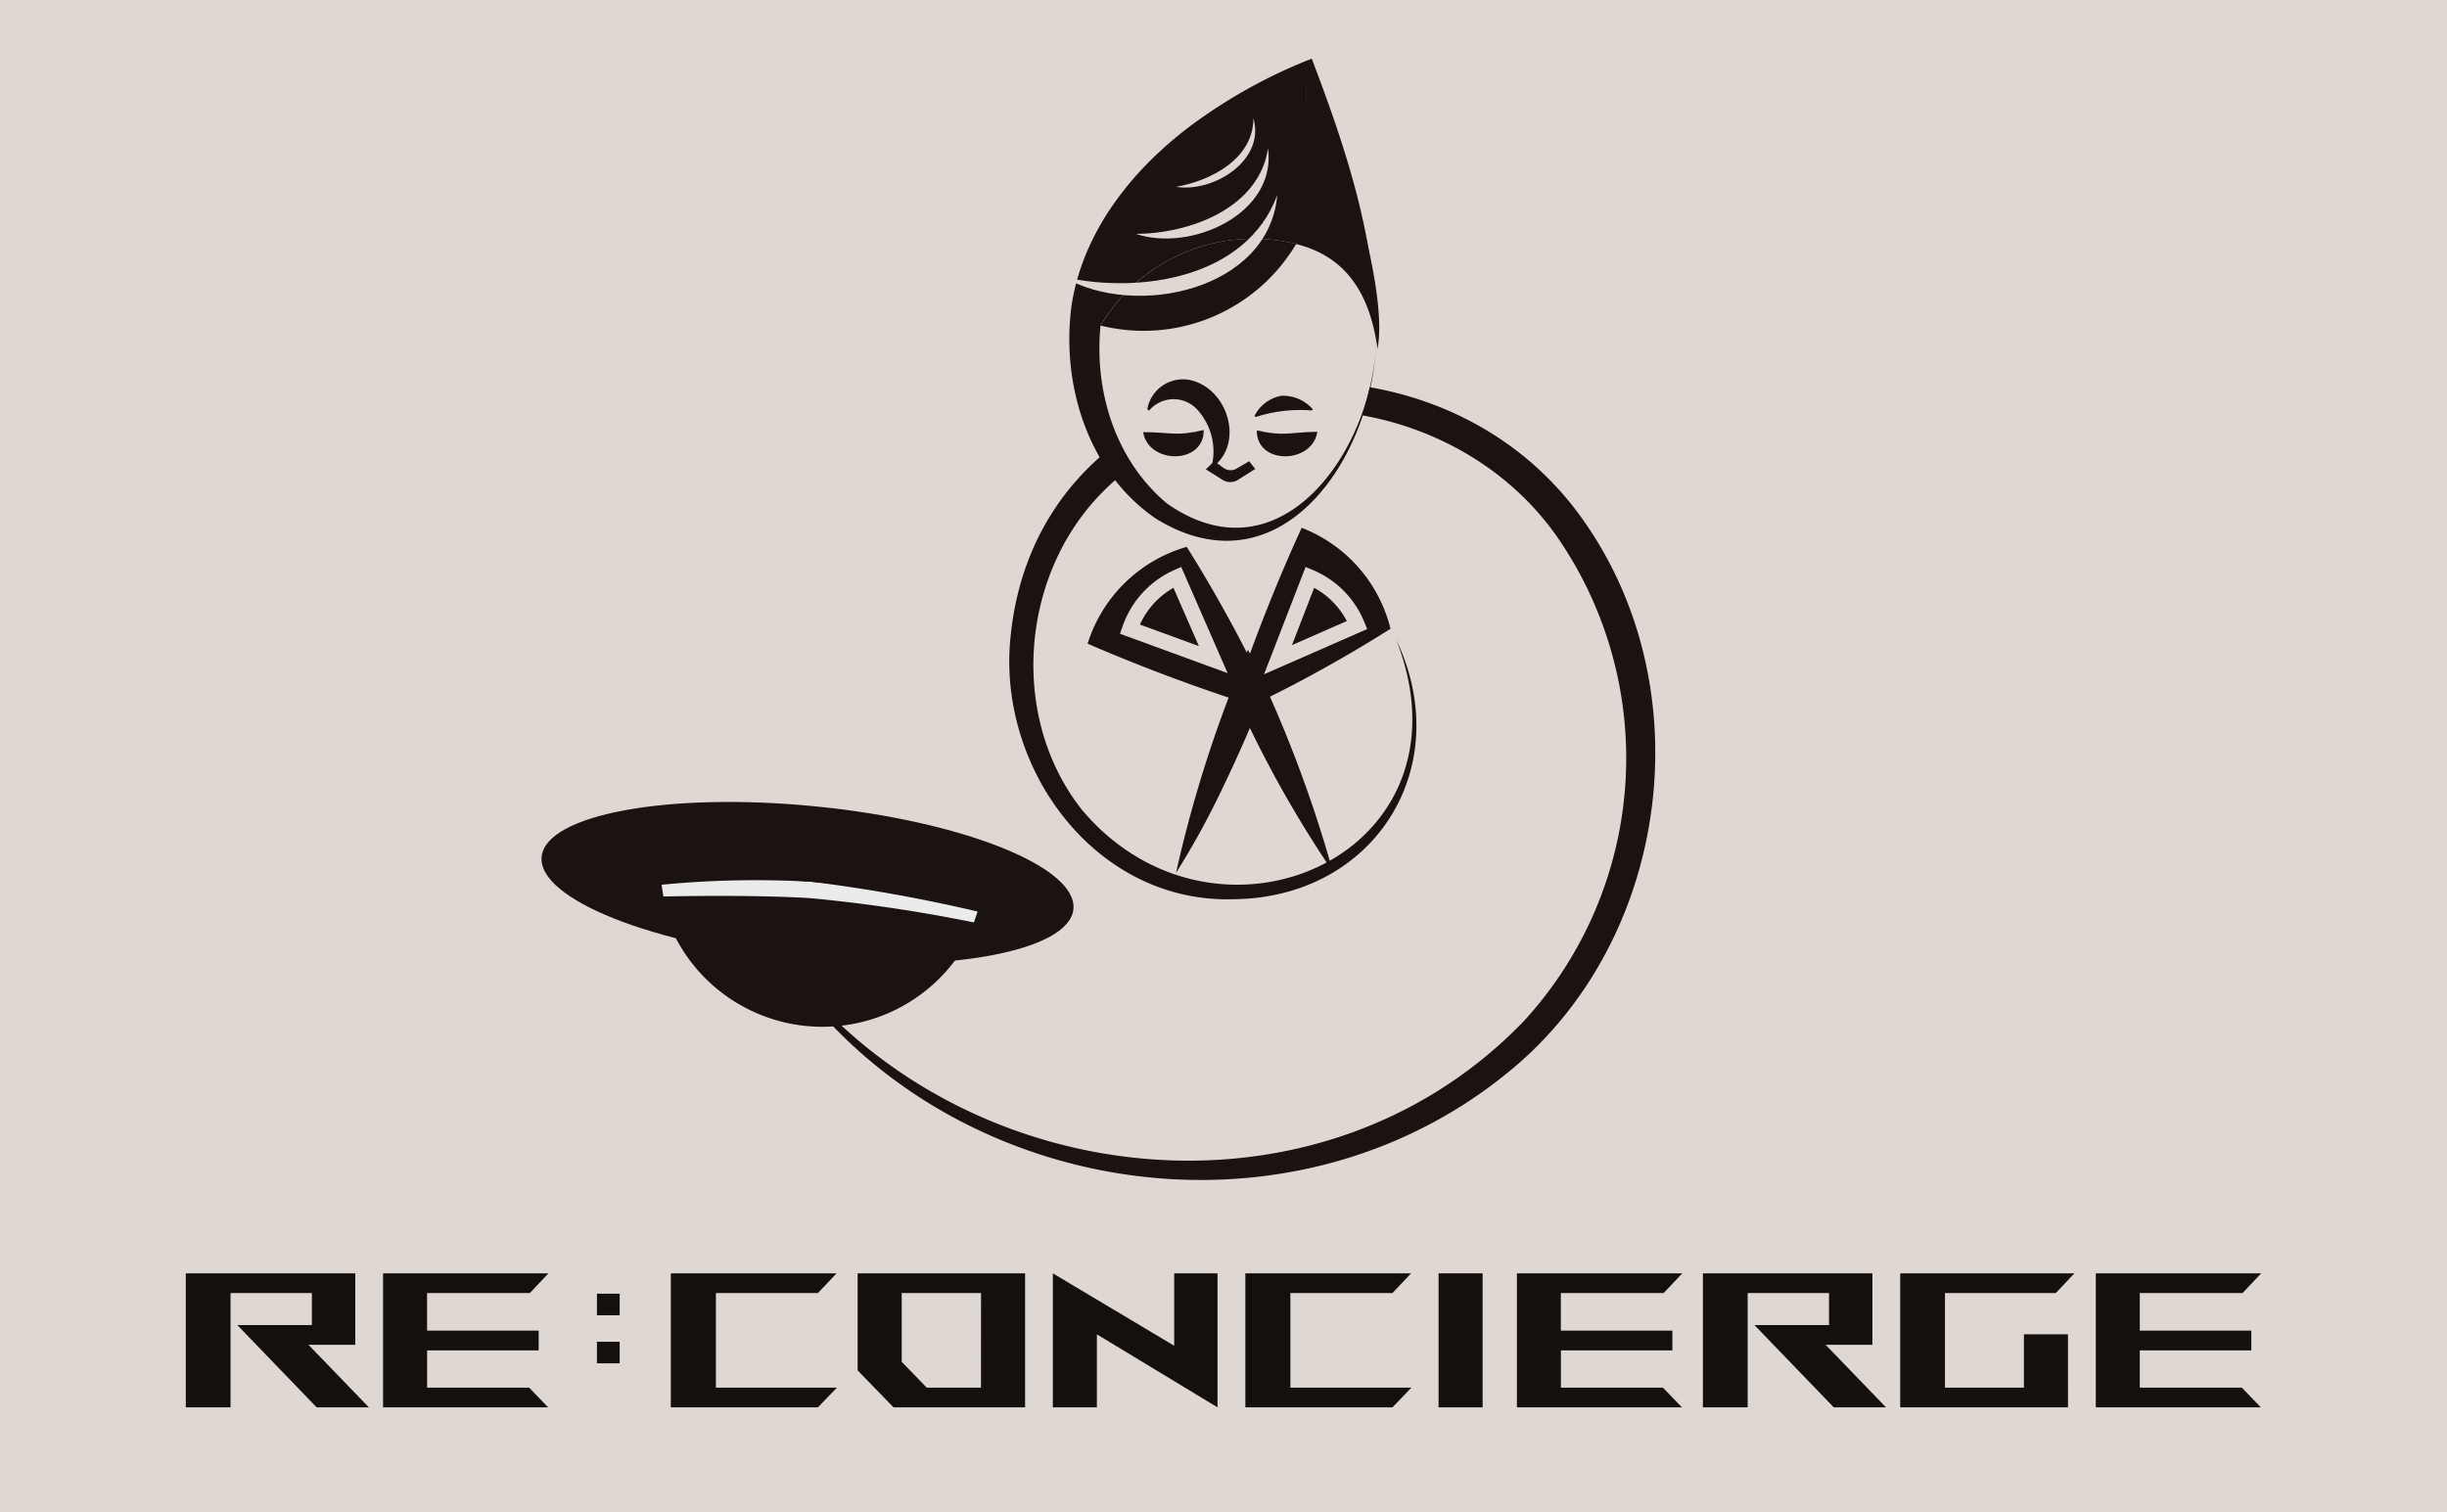 <svg xmlns="http://www.w3.org/2000/svg" xmlns:xlink="http://www.w3.org/1999/xlink" width="150.001" height="92.701" viewBox="0 0 150.001 92.701">
  <defs>
    <clipPath id="clip-path">
      <rect id="長方形_72" data-name="長方形 72" width="150.001" height="92.701" transform="translate(0 0)" fill="none"/>
    </clipPath>
  </defs>
  <g id="グループ_120" data-name="グループ 120" transform="translate(-56.439 -46)">
    <rect id="長方形_70" data-name="長方形 70" width="150.001" height="92.701" transform="translate(56.439 46)" fill="#dfd7d2"/>
    <g id="グループ_104" data-name="グループ 104" transform="translate(56.439 46)">
      <g id="グループ_103" data-name="グループ 103" clip-path="url(#clip-path)">
        <path id="パス_316" data-name="パス 316" d="M72.748,33.527a9.381,9.381,0,0,0-5.031,5.5l8.849,3.237Z" fill="#1a1311"/>
        <path id="パス_317" data-name="パス 317" d="M72.748,33.527a10.371,10.371,0,0,0-4.27,5.764l-.484-1.017c3,.939,5.963,1.983,8.875,3.164L75.757,42.62c-1.1-2.757-1.94-5.648-3.009-9.093m0,0A87.479,87.479,0,0,1,78.21,43.693a108.627,108.627,0,0,1-11.539-4.229,8.956,8.956,0,0,1,6.077-5.937" fill="#1a1311"/>
        <path id="パス_318" data-name="パス 318" d="M85.235,38.551a9.388,9.388,0,0,0-5.053-5.114l-3.418,8.83Z" fill="#1a1311"/>
        <path id="パス_319" data-name="パス 319" d="M85.235,38.551a10.471,10.471,0,0,0-5.361-4.379l1.051-.447c-.992,3-2.094,5.958-3.342,8.859l-1.172-1.122c2.674-1.067,5.478-1.883,8.824-2.911m0,0A83.656,83.656,0,0,1,75.3,43.934a105.485,105.485,0,0,1,4.492-11.576,8.926,8.926,0,0,1,5.446,6.193" fill="#1a1311"/>
        <path id="パス_320" data-name="パス 320" d="M81.705,53.446a69.534,69.534,0,0,1-6-10.782l1.747-.045c-.754,1.873-1.555,3.726-2.437,5.545a49.457,49.457,0,0,1-2.925,5.35A77.945,77.945,0,0,1,76.5,39.834a78.619,78.619,0,0,1,5.205,13.612" fill="#1a1311"/>
        <path id="パス_321" data-name="パス 321" d="M46.325,56.39c9.767,16.356,33.684,20.15,47.1,6.2a23.855,23.855,0,0,0,2.039-29.661c-6.255-8.955-20.16-10.59-27.925-2.712-5,5.086-5.68,13.783-1.216,19.432,8.258,9.824,24.386,2.741,19.271-10.417,3.709,7.8-1.336,15.846-10.033,15.9C67.336,55.352,61.383,47.466,61.9,39.6,63.182,21.556,87.287,18.091,97,31.816c7.415,10.385,5.382,25.8-4.471,33.86C78.021,77.627,55.1,72.9,46.325,56.39" fill="#1a1311"/>
        <path id="パス_322" data-name="パス 322" d="M65.8,55.735c-.255,2.594-7.76,3.978-16.762,3.092s-16.092-3.708-15.837-6.3,7.76-3.978,16.762-3.091,16.092,3.707,15.837,6.3" fill="#1a1311"/>
        <path id="パス_323" data-name="パス 323" d="M59.373,57.52,40.845,56.1,40.4,53.266l19.841,1.7Z" fill="#ebebeb"/>
        <path id="パス_324" data-name="パス 324" d="M60.528,53.649,40.306,51.962a13.876,13.876,0,0,0-.039,2.311,59.375,59.375,0,0,1,9.514-.208A96.211,96.211,0,0,1,60.1,55.928a13.854,13.854,0,0,0,.425-2.279" fill="#1a1311"/>
        <path id="パス_325" data-name="パス 325" d="M49.573,62.917a10.15,10.15,0,0,0,10.263-6.335A94.708,94.708,0,0,0,49.7,55.068c-3.793-.238-9.2-.1-9.2-.1a10.15,10.15,0,0,0,9.071,7.949" fill="#1a1311"/>
        <path id="パス_326" data-name="パス 326" d="M84.348,20.866c-.366,6.538-4,11.857-8.946,11.857s-8.946-5.309-8.946-11.857c0-10.985,13.7-16.695,13.7-16.695s4.569,9.9,4.188,16.695" fill="#dfd7d2"/>
        <path id="パス_327" data-name="パス 327" d="M84.348,20.866C84.242,27.888,78.556,36.537,70.86,31.8c-4.15-2.834-5.815-8.181-5.179-13.033.735-4.9,4.171-8.914,8.1-11.626a31.81,31.81,0,0,1,6.629-3.544c2.105,5.523,4.041,11.317,3.942,17.274m0,0c.107-5.8-2.142-11.358-4.591-16.509l.574.224a28.177,28.177,0,0,0-10.277,8.538c-3.9,5.168-3.608,13.468,1.47,17.739,7,4.92,12.689-3.352,12.824-9.992" fill="#1a1311"/>
        <path id="パス_328" data-name="パス 328" d="M72.165,35.388a5.42,5.42,0,0,0-2.909,3.182l5.117,1.872Z" fill="#1a1311"/>
        <path id="パス_329" data-name="パス 329" d="M72.165,35.388a5.42,5.42,0,0,0-2.909,3.182l5.117,1.872Z" fill="none" stroke="#dfd7d2" stroke-miterlimit="10" stroke-width="0.951"/>
        <path id="パス_330" data-name="パス 330" d="M83.194,38.317A5.378,5.378,0,0,0,80.3,35.388l-1.958,5.057Z" fill="#1a1311"/>
        <path id="パス_331" data-name="パス 331" d="M83.194,38.317A5.378,5.378,0,0,0,80.3,35.388l-1.958,5.057Z" fill="none" stroke="#dfd7d2" stroke-miterlimit="10" stroke-width="0.951"/>
        <path id="パス_332" data-name="パス 332" d="M70.076,26.494c1.771.007,1.987.278,3.71-.13.043,2.143-3.4,2.107-3.71.13" fill="#1a1311"/>
        <path id="パス_333" data-name="パス 333" d="M80.751,26.472c-.286,1.98-3.731,2.059-3.711-.085,1.726.389,1.94.112,3.711.085" fill="#1a1311"/>
        <path id="パス_334" data-name="パス 334" d="M77.35,28.82l-1.292.814a1.161,1.161,0,0,1-1.29,0l-1.292-.814.831-.8a.245.245,0,0,1,.27.021l.58.417a.454.454,0,0,0,.519.03l.781-.46a.245.245,0,0,1,.276.012Z" fill="#1a1311"/>
        <path id="パス_335" data-name="パス 335" d="M77.35,28.82l-1.292.814a1.161,1.161,0,0,1-1.29,0l-1.292-.814.831-.8a.245.245,0,0,1,.27.021l.58.417a.454.454,0,0,0,.519.03l.781-.46a.245.245,0,0,1,.276.012Z" fill="none" stroke="#dfd7d2" stroke-miterlimit="10" stroke-width="0.547"/>
        <path id="パス_336" data-name="パス 336" d="M70.33,25.083a2.22,2.22,0,0,1,3.082-1.637c1.952.8,2.722,3.746,1.018,5.114l-.139-.034a3.807,3.807,0,0,0-.822-3.325,1.965,1.965,0,0,0-3.037-.019l-.1-.1" fill="#1a1311"/>
        <path id="パス_337" data-name="パス 337" d="M80.411,25.166a8.878,8.878,0,0,0-3.435.4l-.082-.05a2.3,2.3,0,0,1,1.667-1.252,2.422,2.422,0,0,1,1.918.833Z" fill="#1a1311"/>
        <path id="パス_338" data-name="パス 338" d="M84.457,21.421a.923.923,0,0,1,0-.129c.65-3.8-2.4-13.314-4.3-17.12-.186,1.538.05,9.518-.708,10.79,2.974.738,4.515,2.914,5,6.459" fill="#1a1311"/>
        <path id="パス_339" data-name="パス 339" d="M76.821,14.639a10.931,10.931,0,0,1,2.633.322A10.819,10.819,0,0,0,80.9,10.713c-1.125-2.354-.744-6.542-.744-6.542s-6.4,2.967-9.136,6.091a22.864,22.864,0,0,0-4.569,10.66c.864.5.017-1.211,1.009-.963a10.88,10.88,0,0,1,9.356-5.32" fill="#1a1311"/>
        <path id="パス_340" data-name="パス 340" d="M67.465,19.959a10.881,10.881,0,0,0,11.989-5,10.888,10.888,0,0,0-11.989,5" fill="#1a1311"/>
        <path id="パス_341" data-name="パス 341" d="M65.195,16.982c4.708,1.064,11.24.058,13.1-5.025-.492,5.842-8.706,7.6-13.1,5.025" fill="#dfd7d2"/>
        <path id="パス_342" data-name="パス 342" d="M69.632,14.34c3.3-.019,7.537-1.563,8.1-5.242.535,4.028-4.747,6.37-8.1,5.242" fill="#dfd7d2"/>
        <path id="パス_343" data-name="パス 343" d="M72.088,11.455c2.154-.373,4.738-1.724,4.747-4.2.74,2.588-2.453,4.567-4.747,4.2" fill="#dfd7d2"/>
        <path id="パス_344" data-name="パス 344" d="M19.41,86.284,14.548,81.24h4.571V79.276H14.132v7.008H11.389V78.067h10.39V82.45H18.911l3.7,3.834Z" fill="#14100e"/>
        <path id="パス_345" data-name="パス 345" d="M33.6,86.284H23.482V78.067H33.621l-1.142,1.209h-6.3v2.305H33.02v1.21H26.182v2.285h6.254Z" fill="#14100e"/>
        <path id="パス_346" data-name="パス 346" d="M36.593,79.317h1.392v1.322H36.593Zm0,2.946h1.392v1.322H36.593Z" fill="#14100e"/>
        <path id="パス_347" data-name="パス 347" d="M50.139,86.284H41.121V78.067H51.282l-1.143,1.209H43.884v5.8H51.3Z" fill="#14100e"/>
        <path id="パス_348" data-name="パス 348" d="M62.838,86.285H54.773l-2.2-2.267v-5.95H62.838Zm-2.7-7.008H55.275V83.49l1.533,1.586h3.325Z" fill="#14100e"/>
        <path id="パス_349" data-name="パス 349" d="M67.239,81.808v4.476h-2.7V78.068l7.438,4.439V78.068h2.657v8.216Z" fill="#14100e"/>
        <path id="パス_350" data-name="パス 350" d="M85.358,86.284H76.34V78.067H86.5l-1.143,1.209H79.1v5.8h7.419Z" fill="#14100e"/>
        <rect id="長方形_71" data-name="長方形 71" width="2.701" height="8.217" transform="translate(88.184 78.068)" fill="#14100e"/>
        <path id="パス_351" data-name="パス 351" d="M103.1,86.284H92.987V78.067h10.139l-1.145,1.209h-6.3v2.305h6.836v1.21H95.684v2.285h6.254Z" fill="#14100e"/>
        <path id="パス_352" data-name="パス 352" d="M112.41,86.284l-4.863-5.044h4.572V79.276h-4.987v7.008h-2.743V78.067h10.39V82.45h-2.868l3.7,3.834Z" fill="#14100e"/>
        <path id="パス_353" data-name="パス 353" d="M126.768,86.284H116.483V78.067h10.679l-1.142,1.209h-6.794v5.8h4.841v-3.27h2.7Z" fill="#14100e"/>
        <path id="パス_354" data-name="パス 354" d="M138.59,86.284H128.472V78.067h10.139l-1.142,1.209h-6.3v2.305h6.837v1.21h-6.837v2.285h6.254Z" fill="#14100e"/>
      </g>
    </g>
  </g>
</svg>
